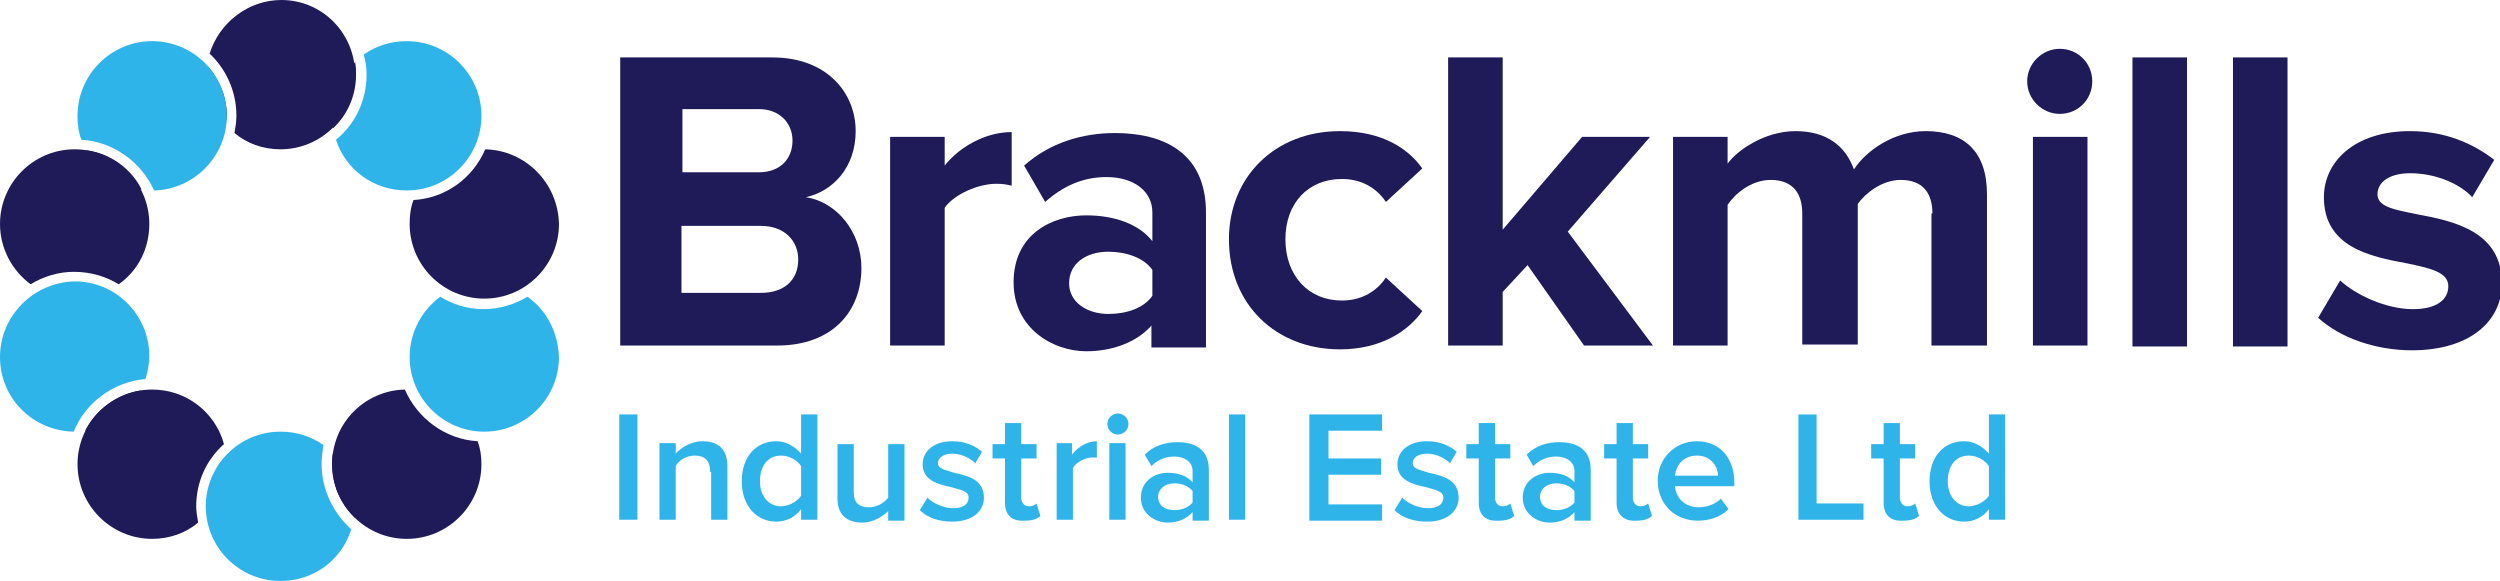 <?xml version="1.0" encoding="utf-8"?>
<!-- Generator: Adobe Illustrator 21.1.0, SVG Export Plug-In . SVG Version: 6.00 Build 0)  -->
<svg version="1.1" id="Layer_1" xmlns="http://www.w3.org/2000/svg" xmlns:xlink="http://www.w3.org/1999/xlink" x="0px" y="0px"
	 viewBox="0 0 261.2 60.7" style="enable-background:new 0 0 261.2 60.7;" xml:space="preserve">
<style type="text/css">
	.st0{fill:#1E1B58;}
	.st1{fill:#2FB4E9;}
</style>
<g>
	<g>
		<g>
			<path class="st0" d="M64.8,6h15.9c5.7,0,8.7,3.7,8.7,7.7c0,3.8-2.4,6.3-5.2,6.9c3.2,0.5,5.8,3.6,5.8,7.4c0,4.5-3,8.1-8.8,8.1
				H64.8V6z M79.3,18c2.2,0,3.5-1.4,3.5-3.3c0-1.9-1.4-3.3-3.5-3.3h-8V18H79.3z M79.5,30.6c2.4,0,3.9-1.3,3.9-3.5
				c0-1.9-1.4-3.5-3.9-3.5h-8.3v7H79.5z"/>
			<path class="st0" d="M93,14.3h5.7v3c1.5-1.9,4.2-3.5,7-3.5v5.6c-0.4-0.1-0.9-0.2-1.6-0.2c-1.9,0-4.4,1.1-5.4,2.5v14.4H93V14.3z"
				/>
			<path class="st0" d="M120.4,33.9c-1.5,1.8-4.1,2.8-6.9,2.8c-3.5,0-7.6-2.4-7.6-7.2c0-5.1,4.1-7,7.6-7c2.9,0,5.5,0.9,6.9,2.7v-3
				c0-2.2-1.9-3.7-4.8-3.7c-2.4,0-4.5,0.9-6.4,2.6l-2.2-3.8c2.7-2.4,6.1-3.4,9.5-3.4c5,0,9.5,2,9.5,8.3v14.1h-5.7V33.9z M120.4,28.2
				c-0.9-1.3-2.8-1.9-4.6-1.9c-2.3,0-4.1,1.2-4.1,3.3c0,2,1.9,3.2,4.1,3.2c1.9,0,3.7-0.6,4.6-1.9V28.2z"/>
			<path class="st0" d="M140,13.7c4.5,0,7.2,1.9,8.6,3.9l-3.8,3.5c-1-1.5-2.6-2.4-4.6-2.4c-3.5,0-5.9,2.5-5.9,6.3s2.4,6.4,5.9,6.4
				c2,0,3.6-0.9,4.6-2.4l3.8,3.5c-1.4,2-4.2,4-8.6,4c-6.7,0-11.6-4.7-11.6-11.5C128.4,18.5,133.2,13.7,140,13.7z"/>
			<path class="st0" d="M159.6,27.7l-2.6,2.8v5.6h-5.7V6h5.7v18l8.3-9.7h7.1l-8.6,9.9l8.9,11.9h-7.2L159.6,27.7z"/>
			<path class="st0" d="M201.9,22.3c0-2-0.9-3.5-3.3-3.5c-2,0-3.7,1.4-4.5,2.5v14.7h-5.8V22.3c0-2-0.9-3.5-3.3-3.5
				c-2,0-3.7,1.4-4.5,2.6v14.7h-5.7V14.3h5.7v2.8c0.9-1.3,3.8-3.4,7.1-3.4c3.2,0,5.2,1.5,6.1,4c1.3-2,4.2-4,7.5-4
				c4,0,6.4,2.1,6.4,6.6v15.8h-5.8V22.3z"/>
			<path class="st0" d="M211.8,8.5c0-1.9,1.6-3.4,3.4-3.4c1.9,0,3.4,1.5,3.4,3.4c0,1.9-1.5,3.4-3.4,3.4
				C213.4,11.9,211.8,10.4,211.8,8.5z M212.4,14.3h5.7v21.8h-5.7V14.3z"/>
			<path class="st0" d="M222.8,6h5.7v30.2h-5.7V6z"/>
			<path class="st0" d="M233.3,6h5.7v30.2h-5.7V6z"/>
			<path class="st0" d="M244.5,29.3c1.6,1.5,4.8,3,7.6,3c2.5,0,3.7-1,3.7-2.4c0-1.5-2-1.9-4.4-2.4c-3.8-0.7-8.6-1.7-8.6-6.9
				c0-3.7,3.2-6.9,9-6.9c3.7,0,6.6,1.3,8.8,3l-2.3,3.9c-1.3-1.4-3.8-2.5-6.5-2.5c-2.1,0-3.4,0.9-3.4,2.2c0,1.3,1.7,1.6,4.2,2.1
				c3.8,0.7,8.8,1.8,8.8,7.2c0,4-3.4,7-9.4,7c-3.8,0-7.5-1.3-9.8-3.4L244.5,29.3z"/>
		</g>
		<g>
			<g>
				<path class="st1" d="M64.7,43.3h1.9v11h-1.9V43.3z"/>
			</g>
			<g>
				<path class="st1" d="M74.2,49.3c0-1.2-0.6-1.7-1.6-1.7c-0.9,0-1.7,0.5-2,1.1v5.6h-1.7v-8h1.7v1.1c0.5-0.6,1.6-1.3,2.8-1.3
					c1.7,0,2.6,0.9,2.6,2.6v5.6h-1.7V49.3z"/>
			</g>
			<g>
				<path class="st1" d="M83.7,53.2c-0.6,0.8-1.5,1.3-2.6,1.3c-2,0-3.6-1.6-3.6-4.2c0-2.6,1.5-4.2,3.6-4.2c1,0,1.9,0.5,2.6,1.3v-4.1
					h1.7v11h-1.7V53.2z M83.7,48.7c-0.4-0.6-1.2-1.1-2.1-1.1c-1.4,0-2.2,1.1-2.2,2.7c0,1.5,0.9,2.6,2.2,2.6c0.8,0,1.7-0.5,2.1-1.1
					V48.7z"/>
			</g>
			<g>
				<path class="st1" d="M92.9,53.3c-0.6,0.6-1.6,1.3-2.8,1.3c-1.7,0-2.6-0.9-2.6-2.5v-5.7h1.7v5c0,1.2,0.6,1.6,1.6,1.6
					c0.9,0,1.6-0.5,2-1v-5.6h1.7v8h-1.7V53.3z"/>
			</g>
			<g>
				<path class="st1" d="M96.9,52c0.6,0.6,1.7,1.1,2.7,1.1c1,0,1.6-0.4,1.6-1.1c0-0.7-0.8-0.8-1.8-1.1c-1.4-0.3-3-0.7-3-2.4
					c0-1.3,1.1-2.4,3.1-2.4c1.4,0,2.4,0.5,3.1,1.1l-0.7,1.2c-0.5-0.5-1.4-1-2.4-1c-0.9,0-1.5,0.4-1.5,1c0,0.6,0.8,0.7,1.7,1
					c1.4,0.3,3.1,0.7,3.1,2.6c0,1.4-1.2,2.5-3.3,2.5c-1.4,0-2.6-0.4-3.4-1.2L96.9,52z"/>
			</g>
			<g>
				<path class="st1" d="M105,52.5v-4.6h-1.3v-1.5h1.3v-2.2h1.7v2.2h1.6v1.5h-1.6V52c0,0.5,0.3,0.9,0.8,0.9c0.3,0,0.6-0.1,0.8-0.3
					l0.4,1.3c-0.3,0.3-0.8,0.5-1.6,0.5C105.7,54.5,105,53.8,105,52.5z"/>
			</g>
			<g>
				<path class="st1" d="M110.3,46.3h1.7v1.2c0.6-0.8,1.6-1.4,2.6-1.4v1.7c-0.1,0-0.3,0-0.5,0c-0.7,0-1.7,0.5-2,1.1v5.4h-1.7V46.3z"
					/>
			</g>
			<g>
				<path class="st1" d="M115.7,44.3c0-0.6,0.5-1.1,1.1-1.1c0.6,0,1.1,0.5,1.1,1.1c0,0.6-0.5,1.1-1.1,1.1
					C116.2,45.4,115.7,44.9,115.7,44.3z M115.9,46.3h1.7v8h-1.7V46.3z"/>
			</g>
			<g>
				<path class="st1" d="M124.6,53.5c-0.6,0.7-1.5,1.1-2.6,1.1c-1.3,0-2.8-0.9-2.8-2.6c0-1.8,1.5-2.6,2.8-2.6c1.1,0,2,0.3,2.6,1
					v-1.2c0-0.9-0.8-1.5-1.9-1.5c-0.9,0-1.7,0.3-2.4,1l-0.7-1.2c0.9-0.9,2.1-1.3,3.4-1.3c1.8,0,3.3,0.7,3.3,2.9v5.3h-1.7V53.5z
					 M124.6,51.3c-0.4-0.5-1.1-0.8-1.9-0.8c-1,0-1.7,0.6-1.7,1.4c0,0.9,0.7,1.4,1.7,1.4c0.8,0,1.5-0.3,1.9-0.8V51.3z"/>
			</g>
			<g>
				<path class="st1" d="M128.4,43.3h1.7v11h-1.7V43.3z"/>
			</g>
			<g>
				<path class="st1" d="M136.8,43.3h7.6V45h-5.6v2.9h5.5v1.7h-5.5v3.1h5.6v1.7h-7.6V43.3z"/>
			</g>
			<g>
				<path class="st1" d="M146.5,52c0.6,0.6,1.7,1.1,2.7,1.1c1,0,1.6-0.4,1.6-1.1c0-0.7-0.8-0.8-1.8-1.1c-1.4-0.3-3-0.7-3-2.4
					c0-1.3,1.1-2.4,3.1-2.4c1.4,0,2.4,0.5,3.1,1.1l-0.7,1.2c-0.5-0.5-1.4-1-2.4-1c-0.9,0-1.5,0.4-1.5,1c0,0.6,0.8,0.7,1.7,1
					c1.4,0.3,3.1,0.7,3.1,2.6c0,1.4-1.2,2.5-3.3,2.5c-1.4,0-2.6-0.4-3.4-1.2L146.5,52z"/>
			</g>
			<g>
				<path class="st1" d="M154.5,52.5v-4.6h-1.3v-1.5h1.3v-2.2h1.7v2.2h1.6v1.5h-1.6V52c0,0.5,0.3,0.9,0.8,0.9c0.3,0,0.6-0.1,0.8-0.3
					l0.4,1.3c-0.3,0.3-0.8,0.5-1.6,0.5C155.2,54.5,154.5,53.8,154.5,52.5z"/>
			</g>
			<g>
				<path class="st1" d="M164.5,53.5c-0.6,0.7-1.5,1.1-2.6,1.1c-1.3,0-2.8-0.9-2.8-2.6c0-1.8,1.5-2.6,2.8-2.6c1.1,0,2,0.3,2.6,1
					v-1.2c0-0.9-0.8-1.5-1.9-1.5c-0.9,0-1.7,0.3-2.4,1l-0.7-1.2c0.9-0.9,2.1-1.3,3.4-1.3c1.8,0,3.3,0.7,3.3,2.9v5.3h-1.7V53.5z
					 M164.5,51.3c-0.4-0.5-1.1-0.8-1.9-0.8c-1,0-1.7,0.6-1.7,1.4c0,0.9,0.7,1.4,1.7,1.4c0.8,0,1.5-0.3,1.9-0.8V51.3z"/>
			</g>
			<g>
				<path class="st1" d="M168.9,52.5v-4.6h-1.3v-1.5h1.3v-2.2h1.7v2.2h1.6v1.5h-1.6V52c0,0.5,0.3,0.9,0.8,0.9c0.3,0,0.6-0.1,0.8-0.3
					l0.4,1.3c-0.3,0.3-0.8,0.5-1.6,0.5C169.7,54.5,168.9,53.8,168.9,52.5z"/>
			</g>
			<g>
				<path class="st1" d="M177.3,46.1c2.4,0,3.9,1.8,3.9,4.3v0.4H175c0.1,1.2,1,2.2,2.5,2.2c0.8,0,1.7-0.3,2.3-0.9l0.8,1.1
					c-0.8,0.8-2,1.2-3.2,1.2c-2.4,0-4.2-1.7-4.2-4.2C173.2,48,174.9,46.1,177.3,46.1z M175,49.7h4.5c0-0.9-0.7-2.1-2.2-2.1
					C175.8,47.6,175.1,48.7,175,49.7z"/>
			</g>
			<g>
				<path class="st1" d="M187.9,43.3h1.9v9.3h4.9v1.7h-6.8V43.3z"/>
			</g>
			<g>
				<path class="st1" d="M196.8,52.5v-4.6h-1.3v-1.5h1.3v-2.2h1.7v2.2h1.6v1.5h-1.6V52c0,0.5,0.3,0.9,0.8,0.9c0.3,0,0.6-0.1,0.8-0.3
					l0.4,1.3c-0.3,0.3-0.8,0.5-1.6,0.5C197.5,54.5,196.8,53.8,196.8,52.5z"/>
			</g>
			<g>
				<path class="st1" d="M207.8,53.2c-0.6,0.8-1.5,1.3-2.6,1.3c-2,0-3.6-1.6-3.6-4.2c0-2.6,1.5-4.2,3.6-4.2c1,0,1.9,0.5,2.6,1.3
					v-4.1h1.7v11h-1.7V53.2z M207.8,48.7c-0.4-0.6-1.2-1.1-2.1-1.1c-1.4,0-2.2,1.1-2.2,2.7c0,1.5,0.9,2.6,2.2,2.6
					c0.8,0,1.7-0.5,2.1-1.1V48.7z"/>
			</g>
		</g>
	</g>
	<path class="st0" d="M34.7,12.1c0,0.4,0,0.9,0.1,1.3c1.5-1.4,2.4-3.4,2.4-5.6c0-0.4,0-0.9-0.1-1.3C35.6,7.9,34.7,9.9,34.7,12.1z"/>
	<path class="st1" d="M42.5,4.3c-1.7,0-3.2,0.5-4.5,1.4c0.2,0.7,0.3,1.4,0.3,2.1c0,2.7-1.2,5.2-3.2,6.8c1,3.1,3.9,5.3,7.4,5.3
		c4.3,0,7.8-3.5,7.8-7.8C50.3,7.8,46.8,4.3,42.5,4.3z"/>
	<path class="st0" d="M29.4,0c-3.5,0-6.5,2.4-7.5,5.6c1.7,1.6,2.8,3.9,2.8,6.5c0,0.6-0.1,1.2-0.2,1.8c1.3,1.1,3,1.7,4.8,1.7
		c4.3,0,7.8-3.5,7.8-7.8S33.7,0,29.4,0z"/>
	<path class="st0" d="M23.6,13c0-0.3,0.1-0.6,0.1-0.9c0-2-0.8-3.8-2-5.2c0,0.3-0.1,0.6-0.1,0.9C21.6,9.8,22.4,11.6,23.6,13z"/>
	<path class="st0" d="M50.7,15.6c-1.3,3-4.1,5.1-7.5,5.3c-0.3,0.8-0.4,1.6-0.4,2.5c0,4.3,3.5,7.8,7.8,7.8s7.8-3.5,7.8-7.8
		C58.3,19.1,54.9,15.7,50.7,15.6z"/>
	<path class="st0" d="M47,30.3c1.1,0.5,2.3,0.8,3.5,0.8s2.5-0.3,3.5-0.8c-1.1-0.5-2.3-0.8-3.5-0.8S48.1,29.8,47,30.3z"/>
	<path class="st1" d="M55.1,31c-1.3,0.8-2.9,1.3-4.6,1.3S47.3,31.8,46,31c-1.9,1.4-3.2,3.7-3.2,6.3c0,4.3,3.5,7.8,7.8,7.8
		s7.8-3.5,7.8-7.8C58.3,34.7,57.1,32.4,55.1,31z"/>
	<path class="st0" d="M42.3,40.7c-4.2,0.1-7.6,3.5-7.6,7.8c0,4.3,3.5,7.8,7.8,7.8c4.3,0,7.8-3.5,7.8-7.8c0-0.8-0.1-1.6-0.4-2.4
		C46.5,45.9,43.6,43.7,42.3,40.7z"/>
	<path class="st0" d="M37.1,54.1c0.1-0.4,0.1-0.8,0.1-1.2c0-2.2-0.9-4.2-2.4-5.6c-0.1,0.4-0.1,0.8-0.1,1.2
		C34.7,50.7,35.6,52.7,37.1,54.1z"/>
	<path class="st1" d="M33.6,48.5c0-0.7,0.1-1.4,0.2-2c-1.3-0.9-2.8-1.4-4.5-1.4c-4.3,0-7.8,3.5-7.8,7.8c0,4.3,3.5,7.8,7.8,7.8
		c3.5,0,6.4-2.2,7.4-5.4C34.9,53.7,33.6,51.2,33.6,48.5z"/>
	<path class="st0" d="M23.4,46.4c-0.9-3.3-3.9-5.7-7.5-5.7c-4.3,0-7.8,3.5-7.8,7.8c0,4.3,3.5,7.8,7.8,7.8c1.8,0,3.5-0.6,4.8-1.7
		c-0.1-0.6-0.2-1.2-0.2-1.7C20.5,50.3,21.6,48,23.4,46.4z"/>
	<path class="st0" d="M8.9,45c2.6-0.4,4.7-2,5.8-4.2C12.2,41.2,10,42.8,8.9,45z"/>
	<path class="st1" d="M15.2,39.6c0.2-0.7,0.4-1.5,0.4-2.4c0-4.3-3.5-7.8-7.8-7.8C3.5,29.5,0,33,0,37.3c0,4.3,3.4,7.7,7.7,7.8
		C8.9,42.1,11.8,39.9,15.2,39.6z"/>
	<path class="st0" d="M12.4,29.7c2-1.4,3.2-3.7,3.2-6.3c0-4.3-3.5-7.8-7.8-7.8c-4.3,0-7.8,3.5-7.8,7.8c0,2.6,1.3,4.9,3.2,6.3
		c1.3-0.8,2.9-1.3,4.5-1.3C9.5,28.4,11.1,28.9,12.4,29.7z"/>
	<path class="st0" d="M14.8,19.8c-1.1-2.2-3.3-3.8-5.8-4.1C10.1,17.9,12.2,19.4,14.8,19.8z"/>
	<path class="st1" d="M23.7,12.1c0-4.3-3.5-7.8-7.8-7.8c-4.3,0-7.8,3.5-7.8,7.8c0,0.9,0.1,1.7,0.4,2.5c3.4,0.2,6.3,2.4,7.6,5.3
		C20.3,19.8,23.7,16.3,23.7,12.1z"/>
</g>
</svg>
